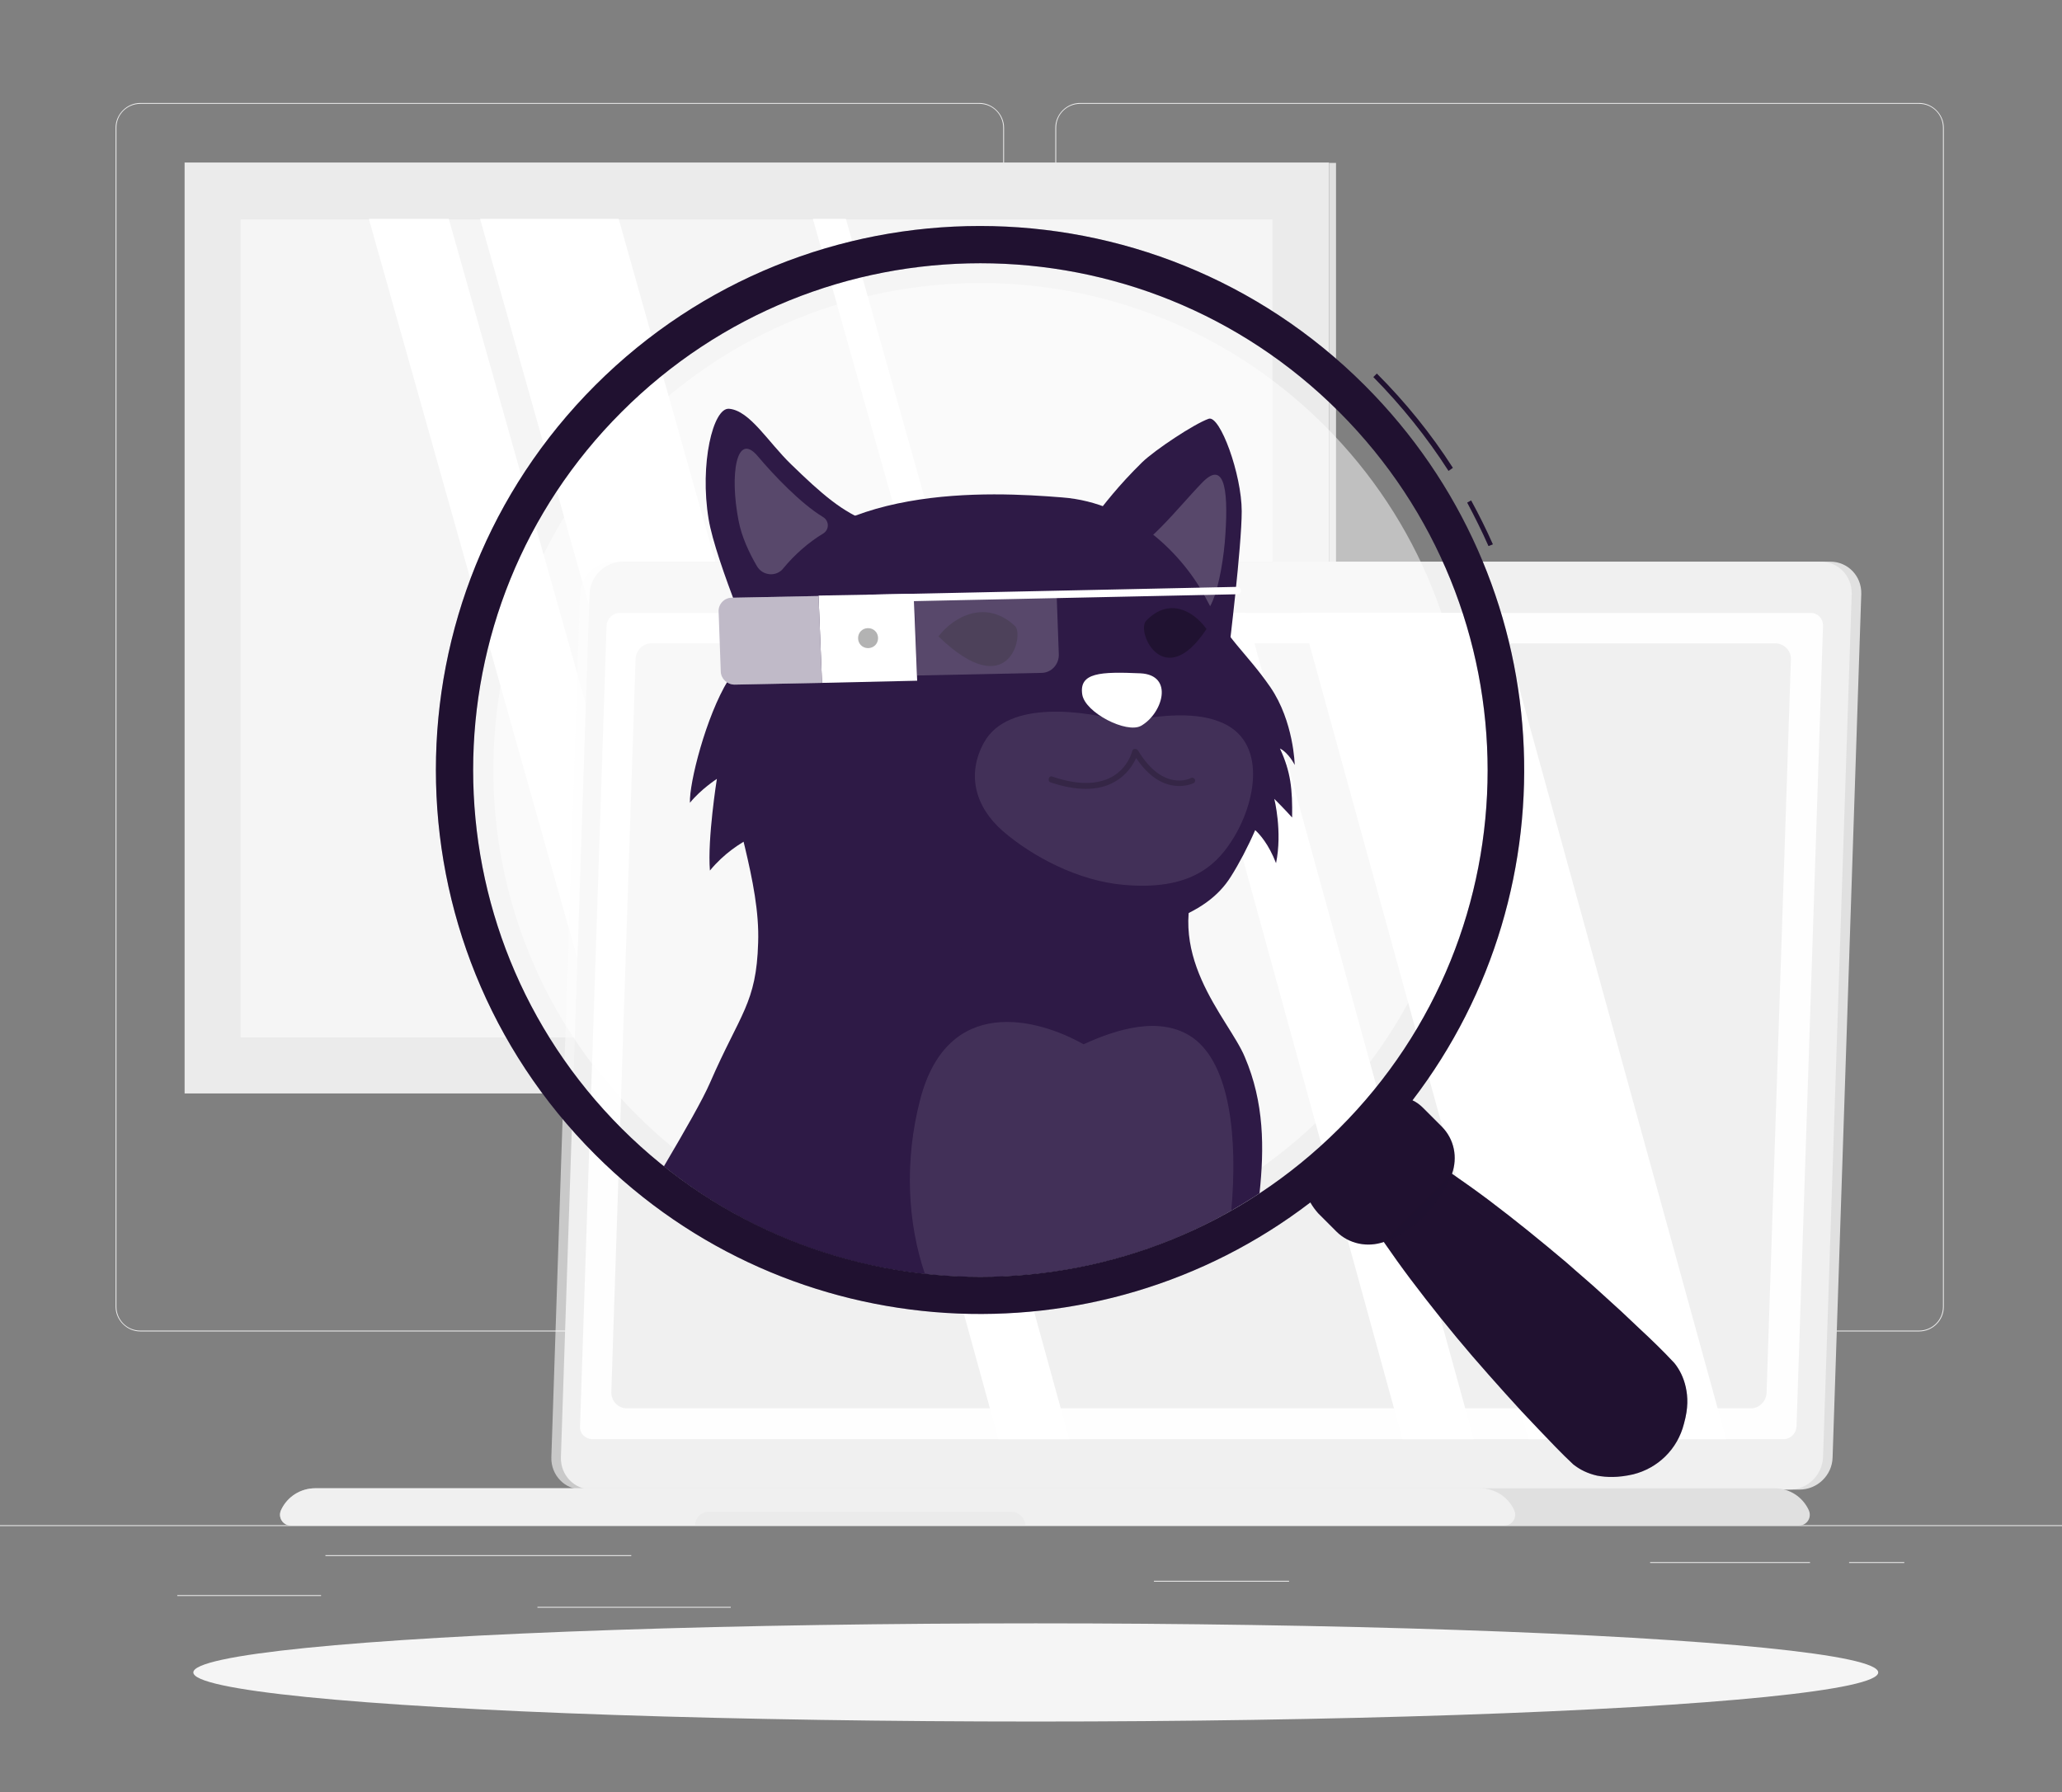 <?xml version="1.0" encoding="utf-8"?>
<!-- Generator: Adobe Illustrator 25.0.1, SVG Export Plug-In . SVG Version: 6.00 Build 0)  -->
<svg version="1.1" xmlns="http://www.w3.org/2000/svg" xmlns:xlink="http://www.w3.org/1999/xlink" x="0px" y="0px"
	 viewBox="0 0 474.6 412.6" style="enable-background:new 0 0 474.6 412.6;" xml:space="preserve">
<rect x="0" y="0" width="474.6" height="412.6" fill="#808080" stroke="none"/>
<style type="text/css">
	.st0{fill:#EBEBEB;}
	.st1{fill:#E0E0E0;}
	.st2{fill:#F5F5F5;}
	.st3{fill:#FFFFFF;}
	.st4{opacity:0.6;}
	.st5{fill:#FAFAFA;}
	.st6{opacity:0.6;fill:#FAFAFA;}
	.st7{opacity:0.3;fill:#E0E0E0;}
	.st8{opacity:0.9;fill:#FFFFFF;}
	.st9{fill:#F0F0F0;}
	.st10{opacity:0.4;fill:#FFFFFF;}
	.st11{display:none;}
	.st12{display:inline;}
	.st13{fill:#407BFF;}
	.st14{opacity:0.9;}
	.st15{opacity:0.5;fill:#FFFFFF;}
	.st16{fill:#2E1A46;}
	.st17{opacity:0.2;fill:#FFFFFF;}
	.st18{opacity:0.3;}
	.st19{opacity:0.1;fill:#FFFFFF;}
	.st20{opacity:0.2;}
	.st21{opacity:0.3;fill:#2E1A46;}
	.st22{fill:#201231;}
	.st23{opacity:0.2;fill:#201231;}
	.st24{opacity:0.3;fill:#201231;}
</style>
<g id="Background_Complete">
	<g>
		<rect x="-11.6" y="351.1" class="st0" width="500" height="0.2"/>
		<rect x="40.8" y="367.2" class="st0" width="33.1" height="0.2"/>
		<rect x="123.7" y="369.9" class="st0" width="44.5" height="0.2"/>
		<rect x="74.9" y="358" class="st0" width="70.4" height="0.2"/>
		<rect x="425.6" y="359.6" class="st0" width="12.7" height="0.2"/>
		<rect x="379.8" y="359.6" class="st0" width="36.8" height="0.2"/>
		<rect x="265.6" y="363.9" class="st0" width="31.1" height="0.2"/>
		<path class="st0" d="M225.4,306.5H32.3c-3.1,0-5.7-2.6-5.7-5.7V29.4c0-3.1,2.6-5.7,5.7-5.7h193.1c3.1,0,5.7,2.6,5.7,5.7v271.4
			C231.1,304,228.5,306.5,225.4,306.5z M32.3,23.9c-3,0-5.5,2.4-5.5,5.5v271.4c0,3,2.4,5.5,5.5,5.5h193.1c3,0,5.5-2.4,5.5-5.5V29.4
			c0-3-2.4-5.5-5.5-5.5H32.3z"/>
		<path class="st0" d="M441.7,306.5H248.6c-3.1,0-5.7-2.6-5.7-5.7V29.4c0-3.1,2.6-5.7,5.7-5.7h193.1c3.1,0,5.7,2.6,5.7,5.7v271.4
			C447.4,304,444.8,306.5,441.7,306.5z M248.6,23.9c-3,0-5.5,2.4-5.5,5.5v271.4c0,3,2.4,5.5,5.5,5.5h193.1c3,0,5.5-2.4,5.5-5.5V29.4
			c0-3-2.4-5.5-5.5-5.5H248.6z"/>
	</g>
	<g>
		<g>
			
				<rect x="67" y="12.9" transform="matrix(-1.836970e-16 1 -1 -1.836970e-16 318.789 -29.585)" class="st0" width="214.3" height="263.4"/>
			
				<rect x="199.6" y="143.8" transform="matrix(-1.836970e-16 1 -1 -1.836970e-16 451.304 -162.101)" class="st1" width="214.3" height="1.6"/>
			
				<rect x="55.5" y="50.4" transform="matrix(-1 -1.224647e-16 1.224647e-16 -1 348.375 289.204)" class="st2" width="237.5" height="188.3"/>
			<polygon class="st3" points="163.6,238.8 195.5,238.8 142.4,50.4 110.5,50.4 			"/>
			<polygon class="st3" points="138,238.8 156.5,238.8 103.3,50.4 84.9,50.4 			"/>
			<polygon class="st3" points="240.2,238.8 247.8,238.8 194.7,50.4 187.1,50.4 			"/>
		</g>
		<g>
			<g>
				<g>
					<path class="st1" d="M414.2,342.9h-278c-4,0-7.2-3.3-7.1-7.4l6.6-198.8c0.1-4,3.6-7.4,7.6-7.4h278c4,0,7.2,3.3,7.1,7.4
						l-6.6,198.8C421.7,339.6,418.3,342.9,414.2,342.9z"/>
				</g>
				<g class="st4">
					<g>
						<path class="st5" d="M412,342.9h-278c-4,0-7.2-3.3-7.1-7.4l6.6-198.8c0.1-4,3.6-7.4,7.6-7.4h278c4,0,7.2,3.3,7.1,7.4
							l-6.6,198.8C419.4,339.6,416,342.9,412,342.9z"/>
					</g>
				</g>
				<g>
					<g>
						<path class="st1" d="M408.4,342.6H72.6c-3.5,0-6.5,2-7.9,5c-0.8,1.7,0.4,3.6,2.3,3.6h347c1.9,0,3.1-1.9,2.3-3.6
							C414.9,344.6,411.9,342.6,408.4,342.6z"/>
					</g>
					<path class="st6" d="M72.6,342.6h268c3.5,0,6.5,2,7.9,5c0.8,1.7-0.4,3.6-2.3,3.6H67c-1.9,0-3.1-1.9-2.3-3.6
						C66.1,344.6,69.1,342.6,72.6,342.6z"/>
					<path class="st7" d="M232.8,348h-69.7c-1.7,0-3.1,1.4-3.1,3.1h76C235.9,349.4,234.5,348,232.8,348z"/>
				</g>
				<path class="st8" d="M133.5,328.4l6.1-184.4c0.1-1.6,1.4-2.9,3-2.9h274.2c1.6,0,2.8,1.3,2.8,2.9l-6.1,184.4
					c-0.1,1.6-1.4,2.9-3,2.9H136.2C134.7,331.2,133.4,330,133.5,328.4z"/>
				<path class="st9" d="M140.7,320.5l5.6-168.9c0.1-1.9,1.7-3.5,3.6-3.5h258.7c2,0,3.7,1.7,3.6,3.7l-5.6,168.9
					c-0.1,1.9-1.7,3.5-3.6,3.5H144.3C142.3,324.2,140.7,322.6,140.7,320.5z"/>
				<polygon class="st3" points="351.8,331.3 397.3,331.3 344.9,141.1 299.4,141.1 				"/>
				<polygon class="st3" points="322.8,331.3 339.2,331.3 286.8,141.1 270.5,141.1 				"/>
				<polygon class="st3" points="229.8,331.3 246.1,331.3 193.7,141.1 177.4,141.1 				"/>
				<path class="st10" d="M282,249.9c0,1.2-1,2.2-2.2,2.2c-1.2,0-2.1-1-2.1-2.2c0-1.2,1-2.2,2.2-2.2
					C281.1,247.8,282,248.8,282,249.9z"/>
			</g>
		</g>
	</g>
</g>
<g id="Background_Simple" class="st11">
	<g class="st12">
		<g>
			<path class="st13" d="M162.8,324.2c55,1.2,105.6-37.2,142.6-76.5C461.1,110.3,283.2-11.3,160.5,42.9
				C37.8,97.1-3.8,320.3,162.8,324.2z"/>
		</g>
		<g class="st14">
			<path class="st3" d="M162.8,324.2c55,1.2,105.6-37.2,142.6-76.5C461.1,110.3,283.2-11.3,160.5,42.9
				C37.8,97.1-3.8,320.3,162.8,324.2z"/>
		</g>
	</g>
</g>
<g id="Shadow_1_">
	<ellipse id="_x3C_Path_x3E__122_" class="st2" cx="238.4" cy="385" rx="193.9" ry="11.3"/>
</g>
<g id="Cat">
	<g>
		<path class="st15" d="M146.4,256.5c-43.8-43.8-43.8-114.7,0-158.5c43.8-43.8,114.7-43.8,158.5,0c43.8,43.8,43.8,114.7,0,158.5
			C261.1,300.3,190.1,300.3,146.4,256.5z"/>
		<g>
			<g>
				<path class="st16" d="M251.2,119.9c3-3.9,6.2-8.1,11.7-13.5c2.9-2.8,11.9-8.8,15.3-10c2.6-0.9,7.6,12.8,7.6,21.3
					c0,8-2.9,31.7-2.9,31.7L251.2,119.9z"/>
				<path class="st17" d="M257.5,128.1c5.7-0.8,13.9-11.6,19.3-17.1c5.4-5.5,6,3,5.1,13.9c-0.5,5.4-1.7,11.7-3.4,14.7
					c-0.6,1-2.1,1-2.8,0.1C271.9,135.1,264.7,130.1,257.5,128.1z"/>
				<path class="st16" d="M289.9,274.7c-2.1,1.4-4.3,2.7-6.5,4c-21.6,12.4-46.4,17.2-70.5,14.6c-21.5-2.3-42.4-10.6-60.1-24.8
					c5-8.5,8.9-15.3,10.6-19.2c7-16.1,10.7-18.3,11.1-32.3c0.5-14-6.1-30.1-7.8-44.4c11.4-5.4,109.8,27.2,109.8,27.2
					c-9.5,19.5,6.3,34.6,10,43.5C291,253.8,291,264.3,289.9,274.7z"/>
				<path class="st16" d="M294.6,172.3c2.1,1.1,3.4,3.8,3.4,3.8s-0.2-10-5.6-17.9c-5.6-8.1-9.8-10.7-14.8-20.4
					c-5.2-10-17-22.1-33.2-23.3c-16.2-1.3-54.9-3.4-68.9,21.4c-4.1,7.3-6.6,14.2-7.9,20.7c-5.1,8.3-9,23.7-8.8,28.2
					c2.5-3.1,6.2-5.5,6.2-5.5s-2.2,13.8-1.6,21.1c3.3-4,7-6.3,9.5-7.6c6.7,11.9,30.8,29.2,64.7,25.4c27.6-3.1,40-7.3,45.7-16.4
					c1.9-3,3.9-6.8,5.6-10.7c1,0.9,3.1,3.2,4.8,7.6c1.5-7.3-0.4-14.8-0.4-14.8s2.7,2.7,4.1,4.3C297.5,181.7,297.1,177.7,294.6,172.3
					z"/>
				<path class="st18" d="M216,146.5c3.7-4.8,11.1-8.5,17.6-2.4C235.8,146,232.3,162.3,216,146.5z"/>
				<path class="st18" d="M277.7,144.8c-3.1-4.3-8.7-7.3-13.9-1.9C261.4,145.5,268,159.5,277.7,144.8z"/>
				<path class="st3" d="M262.5,155c-9.2-0.4-14.2-0.2-13.4,4.9c0.7,4.2,10.2,9,13.5,7.2C267.6,164.3,270.3,155.4,262.5,155z"/>
				<path class="st19" d="M258.9,166.2c-9.1-2.6-26.9-5.2-32.4,4.7c-4.1,7.4-2,14.9,4.3,20.4c6.7,5.8,17.3,11.5,27.9,12.4
					c14.7,1.3,20.9-4.1,24.7-10c5.8-8.8,8.5-23.4-2.8-27.6C274.3,163.6,265.3,164.9,258.9,166.2z"/>
				<path class="st19" d="M283.4,278.7c-21.6,12.4-46.4,17.2-70.5,14.6c-4-11.7-4.8-26-1.1-40.2c6.3-24.2,27-18.7,37.6-12.7
					c7.4-3.4,17.8-6.8,25.3-1.4C283.1,245.2,284.9,261.8,283.4,278.7z"/>
				<path class="st20" d="M249.9,181.6c-2.4,0-5.2-0.5-8.1-1.5c-0.4-0.1-0.5-0.5-0.4-0.9c0.1-0.4,0.5-0.6,0.9-0.4
					c5.6,1.9,10.1,1.9,13.5,0.1c3.9-2.1,4.8-6,4.8-6c0.1-0.3,0.3-0.5,0.6-0.5c0.3,0,0.5,0.1,0.7,0.3c5.8,9.7,12.1,6.5,12.2,6.4
					c0.3-0.2,0.8,0,0.9,0.3c0.2,0.3,0,0.8-0.3,0.9c-0.1,0-7,3.5-13.2-5.8c-0.7,1.5-2.1,3.9-5,5.5
					C254.6,181.1,252.4,181.6,249.9,181.6z"/>
				<g>
					<path class="st16" d="M200.2,120.2c-6.2-2.2-11.1-6.5-18.1-13.3c-5.3-5.1-9.5-12.4-14.3-12.8c-3.7-0.3-6.8,12.8-4.7,25.4
						c1.6,9.8,12,34,12,34L200.2,120.2z"/>
					<path class="st17" d="M189.5,122.8c1.4-0.9,1.4-2.9-0.1-3.8c-5.1-3.1-11.3-9.6-15-14c-4.9-5.8-6.5,4.2-4.4,14.9
						c0.7,3.7,2.5,7.5,4.2,10.4c1.3,2.3,4.6,2.6,6.2,0.4C182.8,127.8,186,124.9,189.5,122.8z"/>
				</g>
			</g>
			<g>
				<path class="st3" d="M284.8,136.8l-84.6,1.8c-0.5,0-0.9-0.4-0.9-0.8l0,0c0-0.5,0.4-0.9,0.8-0.9l84.6-1.8c0.5,0,0.9,0.4,0.9,0.8
					v0C285.7,136.4,285.3,136.8,284.8,136.8z"/>
				<polygon class="st3" points="211.1,156.7 189.2,157.2 188.4,137.1 210.3,136.7 				"/>
				<path class="st18" d="M202.1,146.9c0,1.3-1,2.3-2.3,2.3s-2.3-1-2.3-2.3c0-1.3,1-2.3,2.3-2.3S202.1,145.6,202.1,146.9z"/>
				<path class="st17" d="M211.1,155.5l28.6-0.6c2.3,0,4.1-2,4-4.3l-0.5-13.8l-32.8,0.7L211.1,155.5z"/>
				<g>
					<path class="st3" d="M169.1,157.6l20.1-0.4l-0.8-20l-20,0.4c-1.7,0-3.1,1.5-3,3.2l0.5,13.9C166,156.3,167.4,157.6,169.1,157.6z
						"/>
					<path class="st21" d="M169.1,157.6l20.1-0.4l-0.8-20l-20,0.4c-1.7,0-3.1,1.5-3,3.2l0.5,13.9C166,156.3,167.4,157.6,169.1,157.6
						z"/>
				</g>
			</g>
		</g>
		<g>
			<path class="st22" d="M388,319.3c-0.5-2.2-1.4-4-2.6-5.5c-2.6-2.8-5.3-5.4-8.1-8c-2.7-2.6-5.5-5.2-8.3-7.7
				c-2.8-2.6-5.7-5-8.5-7.5c-5.8-4.9-11.7-9.7-17.8-14.3c-2.8-2.1-5.6-4.1-8.5-6.1c1.3-3.7,0.6-7.9-2.4-10.9l-4.2-4.2
				c-0.8-0.8-1.6-1.4-2.5-1.8c37.6-49.1,34-119.6-11-164.6c-48.9-48.9-128.2-48.9-177.1,0c-48.9,48.9-48.9,128.2,0,177.1
				c44.9,44.9,115.5,48.6,164.6,11c0.5,0.9,1.1,1.7,1.8,2.5l4.2,4.2c2.9,2.9,7.2,3.7,10.9,2.4c2,2.9,4,5.7,6.1,8.5
				c4.6,6.1,9.4,12.1,14.3,17.8c2.5,2.9,5,5.7,7.5,8.5c2.5,2.8,5.1,5.6,7.7,8.3c2.6,2.7,5.2,5.5,8,8.1c1.5,1.2,3.3,2.1,5.5,2.6
				c2.2,0.4,4.8,0.5,8.3-0.3c5.6-1.4,10.2-5.7,11.7-11.7C388.6,324.1,388.5,321.6,388,319.3z M143.1,259.8
				c-45.6-45.6-45.6-119.5,0-165c45.6-45.6,119.5-45.6,165.1,0c45.6,45.6,45.6,119.5,0,165C262.6,305.3,188.7,305.3,143.1,259.8z"/>
			<g>
				<path class="st23" d="M388,319.3c-0.5-2.2-1.4-4-2.6-5.5c-2.6-2.8-5.3-5.4-8.1-8c-2.7-2.6-5.5-5.2-8.3-7.7
					c-2.8-2.6-5.7-5-8.5-7.5c-5.8-4.9-11.7-9.7-17.8-14.3c-2.8-2.1-5.6-4.1-8.5-6.1c1.3-3.7,0.6-7.9-2.4-10.9l-4.2-4.2
					c-0.8-0.8-1.6-1.4-2.5-1.8c37.6-49.1,34-119.6-11-164.6c-48.9-48.9-128.2-48.9-177.1,0c-48.9,48.9-48.9,128.2,0,177.1
					c44.9,44.9,115.5,48.6,164.6,11c0.5,0.9,1.1,1.7,1.8,2.5l4.2,4.2c2.9,2.9,7.2,3.7,10.9,2.4c2,2.9,4,5.7,6.1,8.5
					c4.6,6.1,9.4,12.1,14.3,17.8c2.5,2.9,5,5.7,7.5,8.5c2.5,2.8,5.1,5.6,7.7,8.3c2.6,2.7,5.2,5.5,8,8.1c1.5,1.2,3.3,2.1,5.5,2.6
					c2.2,0.4,4.8,0.5,8.3-0.3c5.6-1.4,10.2-5.7,11.7-11.7C388.6,324.1,388.5,321.6,388,319.3z M143.1,259.8
					c-45.6-45.6-45.6-119.5,0-165c45.6-45.6,119.5-45.6,165.1,0c45.6,45.6,45.6,119.5,0,165C262.6,305.3,188.7,305.3,143.1,259.8z"
					/>
				<path class="st24" d="M318.6,285.8l15.6-15.6C334.2,270.2,330.1,282.1,318.6,285.8z"/>
			</g>
			<g>
				<path class="st22" d="M342.6,125.7c-1.5-3.4-3.2-6.8-4.9-10l0.9-0.5c1.8,3.3,3.5,6.7,5,10.1L342.6,125.7z M333.4,108.4
					c-5-7.8-10.8-15-17.3-21.6l0.8-0.8c6.6,6.6,12.5,13.9,17.5,21.7L333.4,108.4z"/>
				<path class="st23" d="M342.6,125.7c-1.5-3.4-3.2-6.8-4.9-10l0.9-0.5c1.8,3.3,3.5,6.7,5,10.1L342.6,125.7z M333.4,108.4
					c-5-7.8-10.8-15-17.3-21.6l0.8-0.8c6.6,6.6,12.5,13.9,17.5,21.7L333.4,108.4z"/>
			</g>
		</g>
	</g>
</g>
</svg>
